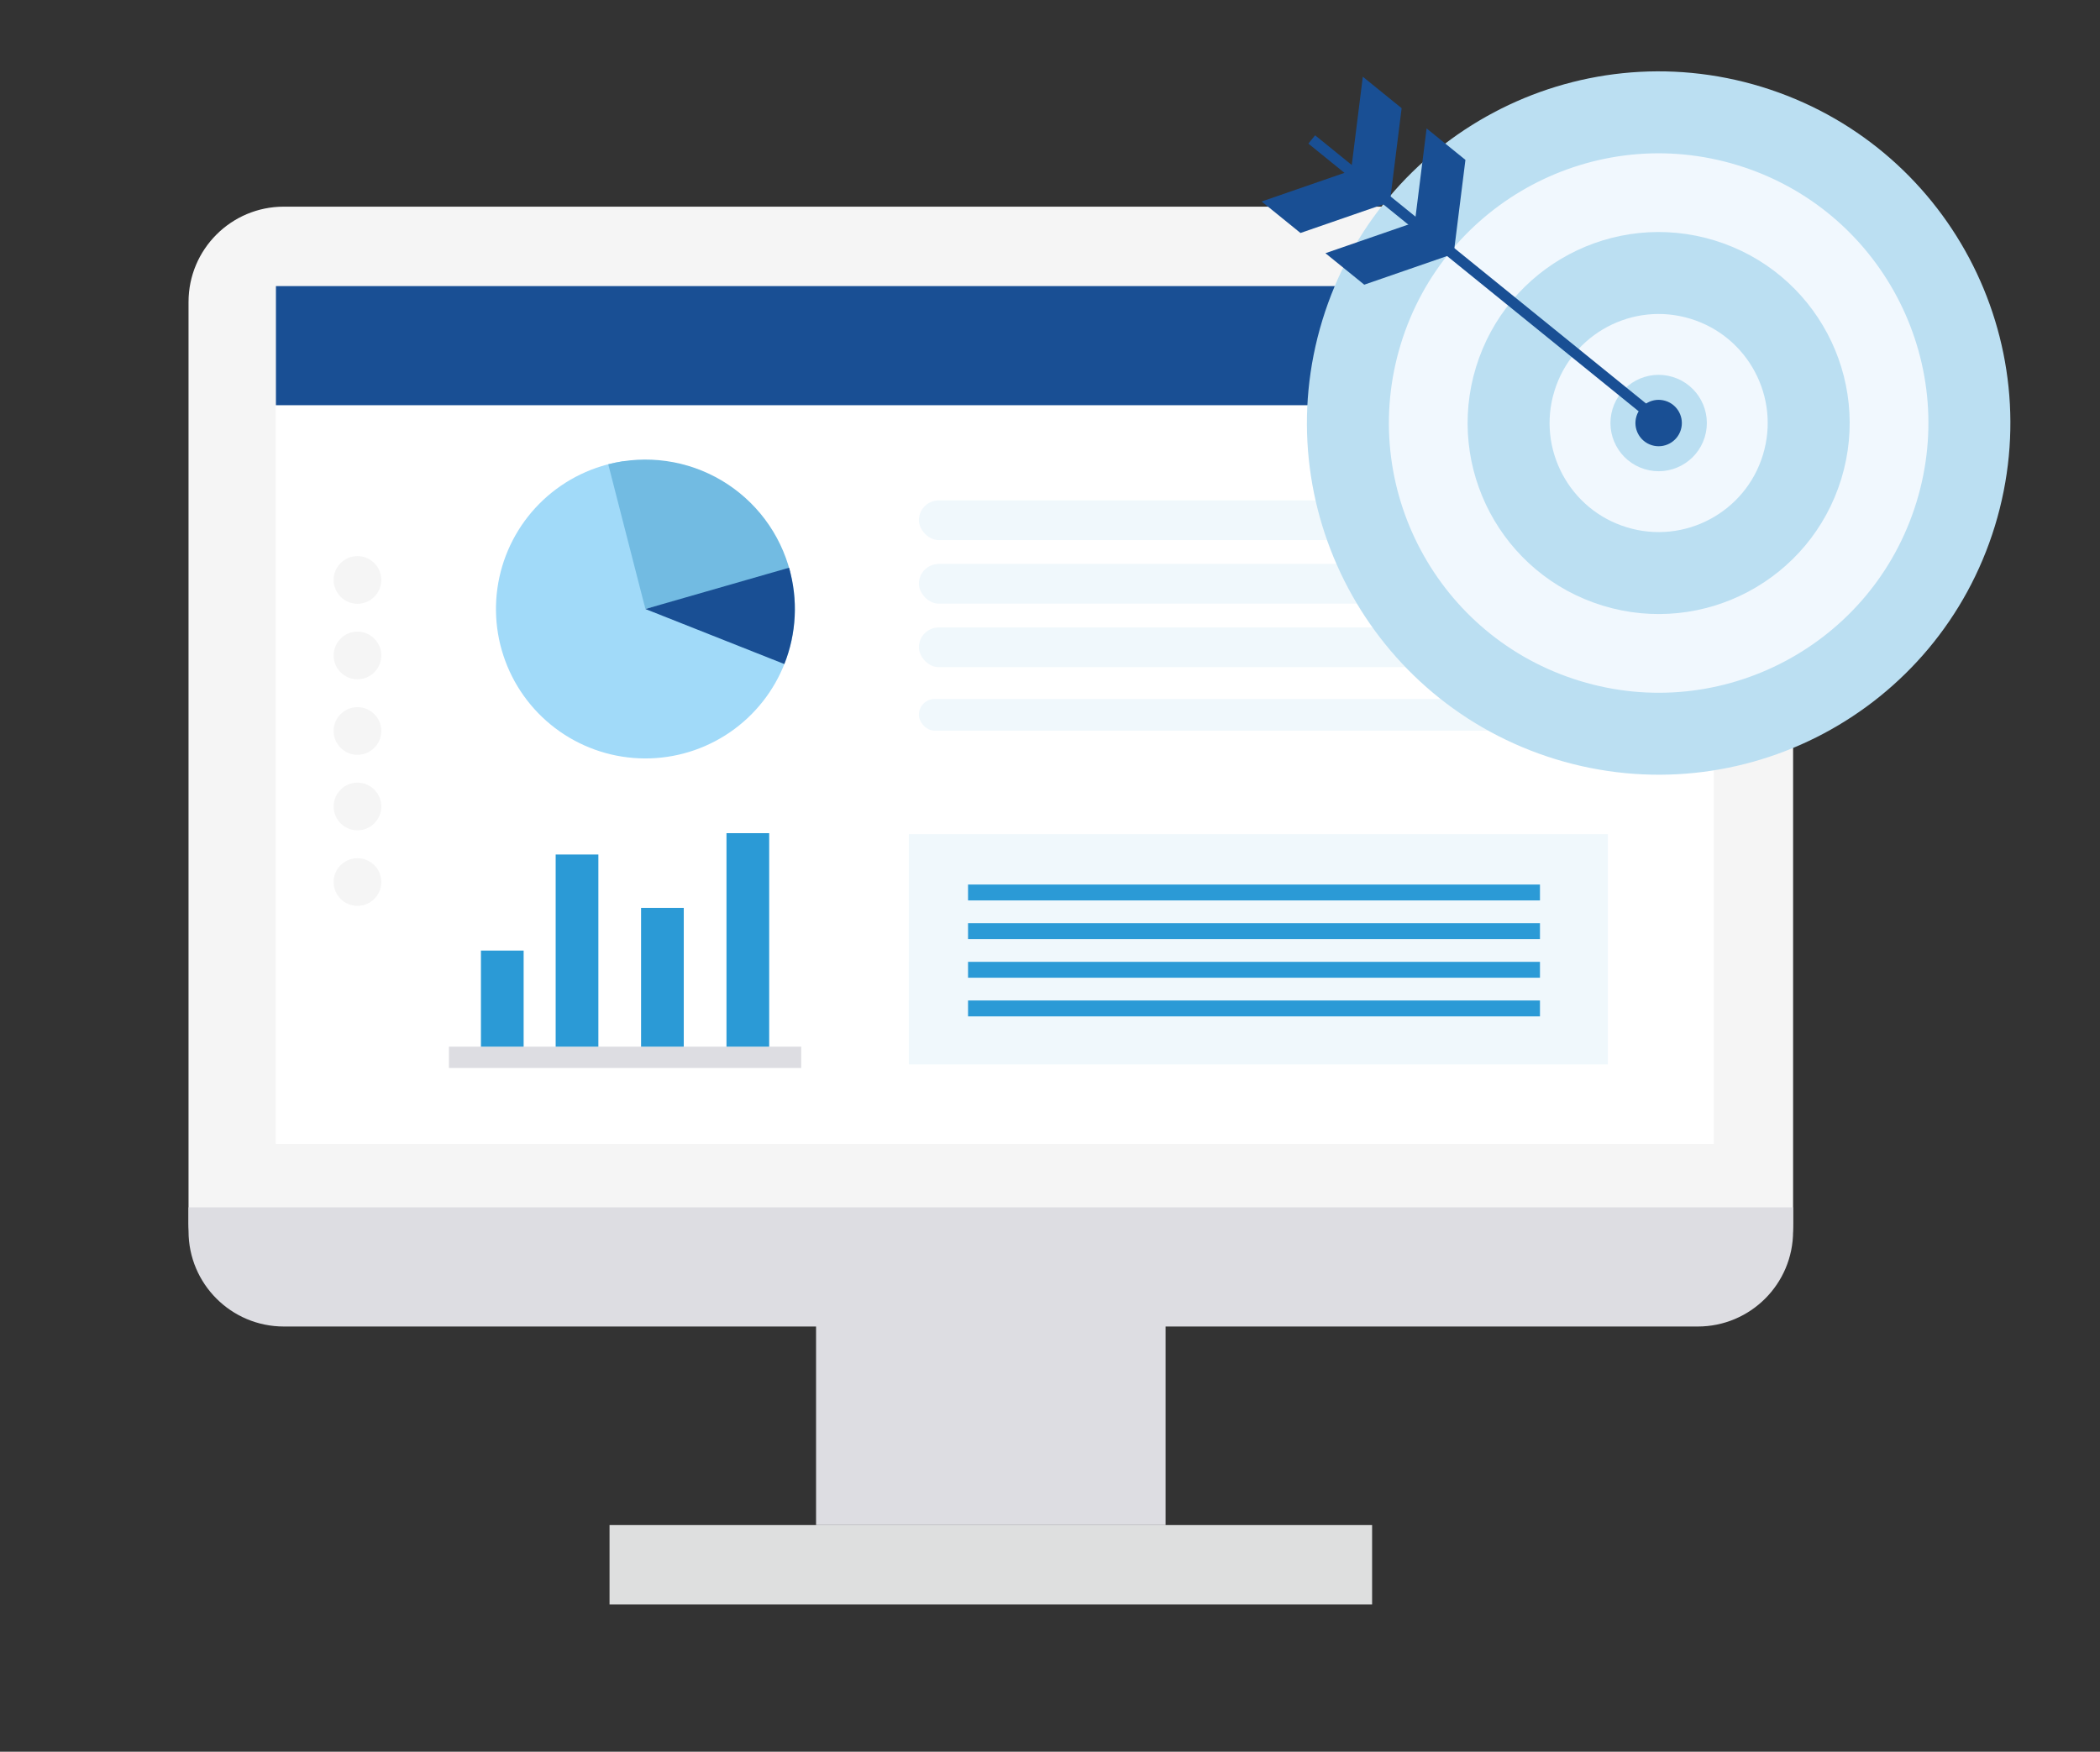 <?xml version="1.0" encoding="UTF-8"?> <svg xmlns="http://www.w3.org/2000/svg" width="362" height="302" viewBox="0 0 362 302" fill="none"><rect x="0" y="0" width="362" height="302" fill="#333333" stroke="none"/><g clip-path="url(#clip0_2867_22275)"><rect x="140.674" y="227.328" width="60.249" height="35.601" fill="#DDDDE2"></rect><rect x="32.5" y="35.628" width="276.596" height="191.7" rx="16.431" fill="#F5F5F5"></rect><path d="M105.072 262.929H236.524V276.622H105.072V262.929Z" fill="#DEDFDF"></path><path d="M32.5 208.158H309.096V212.266C309.096 221.341 301.739 228.697 292.664 228.697H48.931C39.857 228.697 32.5 221.341 32.5 212.266V208.158Z" fill="#DDDDE2"></path><rect x="47.562" y="49.321" width="247.841" height="147.883" fill="white"></rect><rect x="47.562" y="49.321" width="247.841" height="147.883" fill="white"></rect><rect x="47.562" y="49.321" width="247.841" height="20.539" fill="#194F94"></rect><circle cx="61.619" cy="99.985" r="4.108" fill="#F5F5F5"></circle><circle cx="61.619" cy="113.005" r="4.108" fill="#F5F5F5"></circle><circle cx="61.619" cy="126.025" r="4.108" fill="#F5F5F5"></circle><circle cx="61.619" cy="139.044" r="4.108" fill="#F5F5F5"></circle><circle cx="61.619" cy="152.066" r="4.108" fill="#F5F5F5"></circle><rect x="257.062" y="56.167" width="27.386" height="5.477" rx="2.739" fill="#F5F5F5"></rect><rect x="77.386" y="180.445" width="60.727" height="3.68" fill="#DDDDE2"></rect><rect x="82.904" y="163.883" width="7.361" height="16.562" fill="#2B9AD6"></rect><rect x="95.787" y="147.321" width="7.361" height="33.124" fill="#2B9AD6"></rect><rect x="110.508" y="156.522" width="7.361" height="23.923" fill="#2B9AD6"></rect><rect x="125.232" y="143.641" width="7.361" height="36.804" fill="#2B9AD6"></rect><path d="M107.501 79.508C102.316 80.272 97.488 82.599 93.66 86.179C89.833 89.759 87.188 94.421 86.079 99.543C84.969 104.665 85.449 110.003 87.453 114.846C89.456 119.689 92.889 123.805 97.293 126.646C101.697 129.486 106.863 130.916 112.101 130.745C117.339 130.573 122.4 128.809 126.609 125.686C130.818 122.563 133.974 118.231 135.657 113.268C137.34 108.304 137.469 102.946 136.027 97.907L111.258 104.995L107.501 79.508Z" fill="#A1DAF9"></path><path d="M136.209 98.589C135.368 95.312 133.889 92.233 131.858 89.527C129.827 86.821 127.282 84.543 124.37 82.82C121.458 81.098 118.235 79.966 114.886 79.49C111.536 79.013 108.126 79.201 104.849 80.042L111.256 104.996L136.209 98.589Z" fill="#72BBE2"></path><path d="M135.207 114.486C137.305 109.192 137.589 103.351 136.016 97.878L111.256 104.996L135.207 114.486Z" fill="#194F94"></path><rect x="156.668" y="143.802" width="120.497" height="39.709" fill="#F0F8FC"></rect><rect x="158.399" y="86.269" width="116.389" height="6.846" rx="3.423" fill="#F0F8FC"></rect><rect x="158.399" y="97.223" width="116.389" height="6.846" rx="3.423" fill="#F0F8FC"></rect><rect x="166.872" y="172.49" width="98.589" height="2.739" fill="#2B9AD6"></rect><rect x="158.399" y="108.177" width="116.389" height="6.846" rx="3.423" fill="#F0F8FC"></rect><rect x="158.399" y="120.501" width="116.389" height="5.477" rx="2.739" fill="#F0F8FC"></rect><rect x="166.872" y="165.826" width="98.589" height="2.739" fill="#2B9AD6"></rect><rect x="166.872" y="159.163" width="98.589" height="2.739" fill="#2B9AD6"></rect><rect x="166.872" y="152.499" width="98.589" height="2.739" fill="#2B9AD6"></rect><path d="M337.126 88.616C328.465 116.896 298.518 132.801 270.238 124.139C241.957 115.478 226.053 85.531 234.714 57.251C243.375 28.971 273.322 13.066 301.602 21.727C329.882 30.389 345.787 60.335 337.126 88.616Z" fill="#F1F8FE" stroke="#BBDFF2" stroke-width="14.13"></path><circle cx="285.919" cy="72.933" r="25.86" transform="rotate(17.028 285.919 72.933)" stroke="#BBDFF2" stroke-width="14.13"></circle><circle cx="285.919" cy="72.933" r="5.561" transform="rotate(17.028 285.919 72.933)" stroke="#BBDFF2" stroke-width="5.495"></circle><circle cx="285.919" cy="72.934" r="4" transform="rotate(17.028 285.919 72.934)" fill="#194F94"></circle><rect x="226.7" y="23.326" width="78.119" height="1.846" transform="rotate(39.028 226.7 23.326)" fill="#194F94"></rect><path d="M234.923 13.227L241.616 18.652L239.59 34.834L224.177 40.166L217.484 34.74L232.897 29.409L234.923 13.227Z" fill="#194F94"></path><path d="M245.919 22.141L252.612 27.566L250.586 43.748L235.173 49.08L228.48 43.654L243.893 38.323L245.919 22.141Z" fill="#194F94"></path></g><defs><clipPath id="clip0_2867_22275"><rect width="361" height="301" fill="white" transform="translate(0.5 0.084)"></rect></clipPath></defs></svg> 